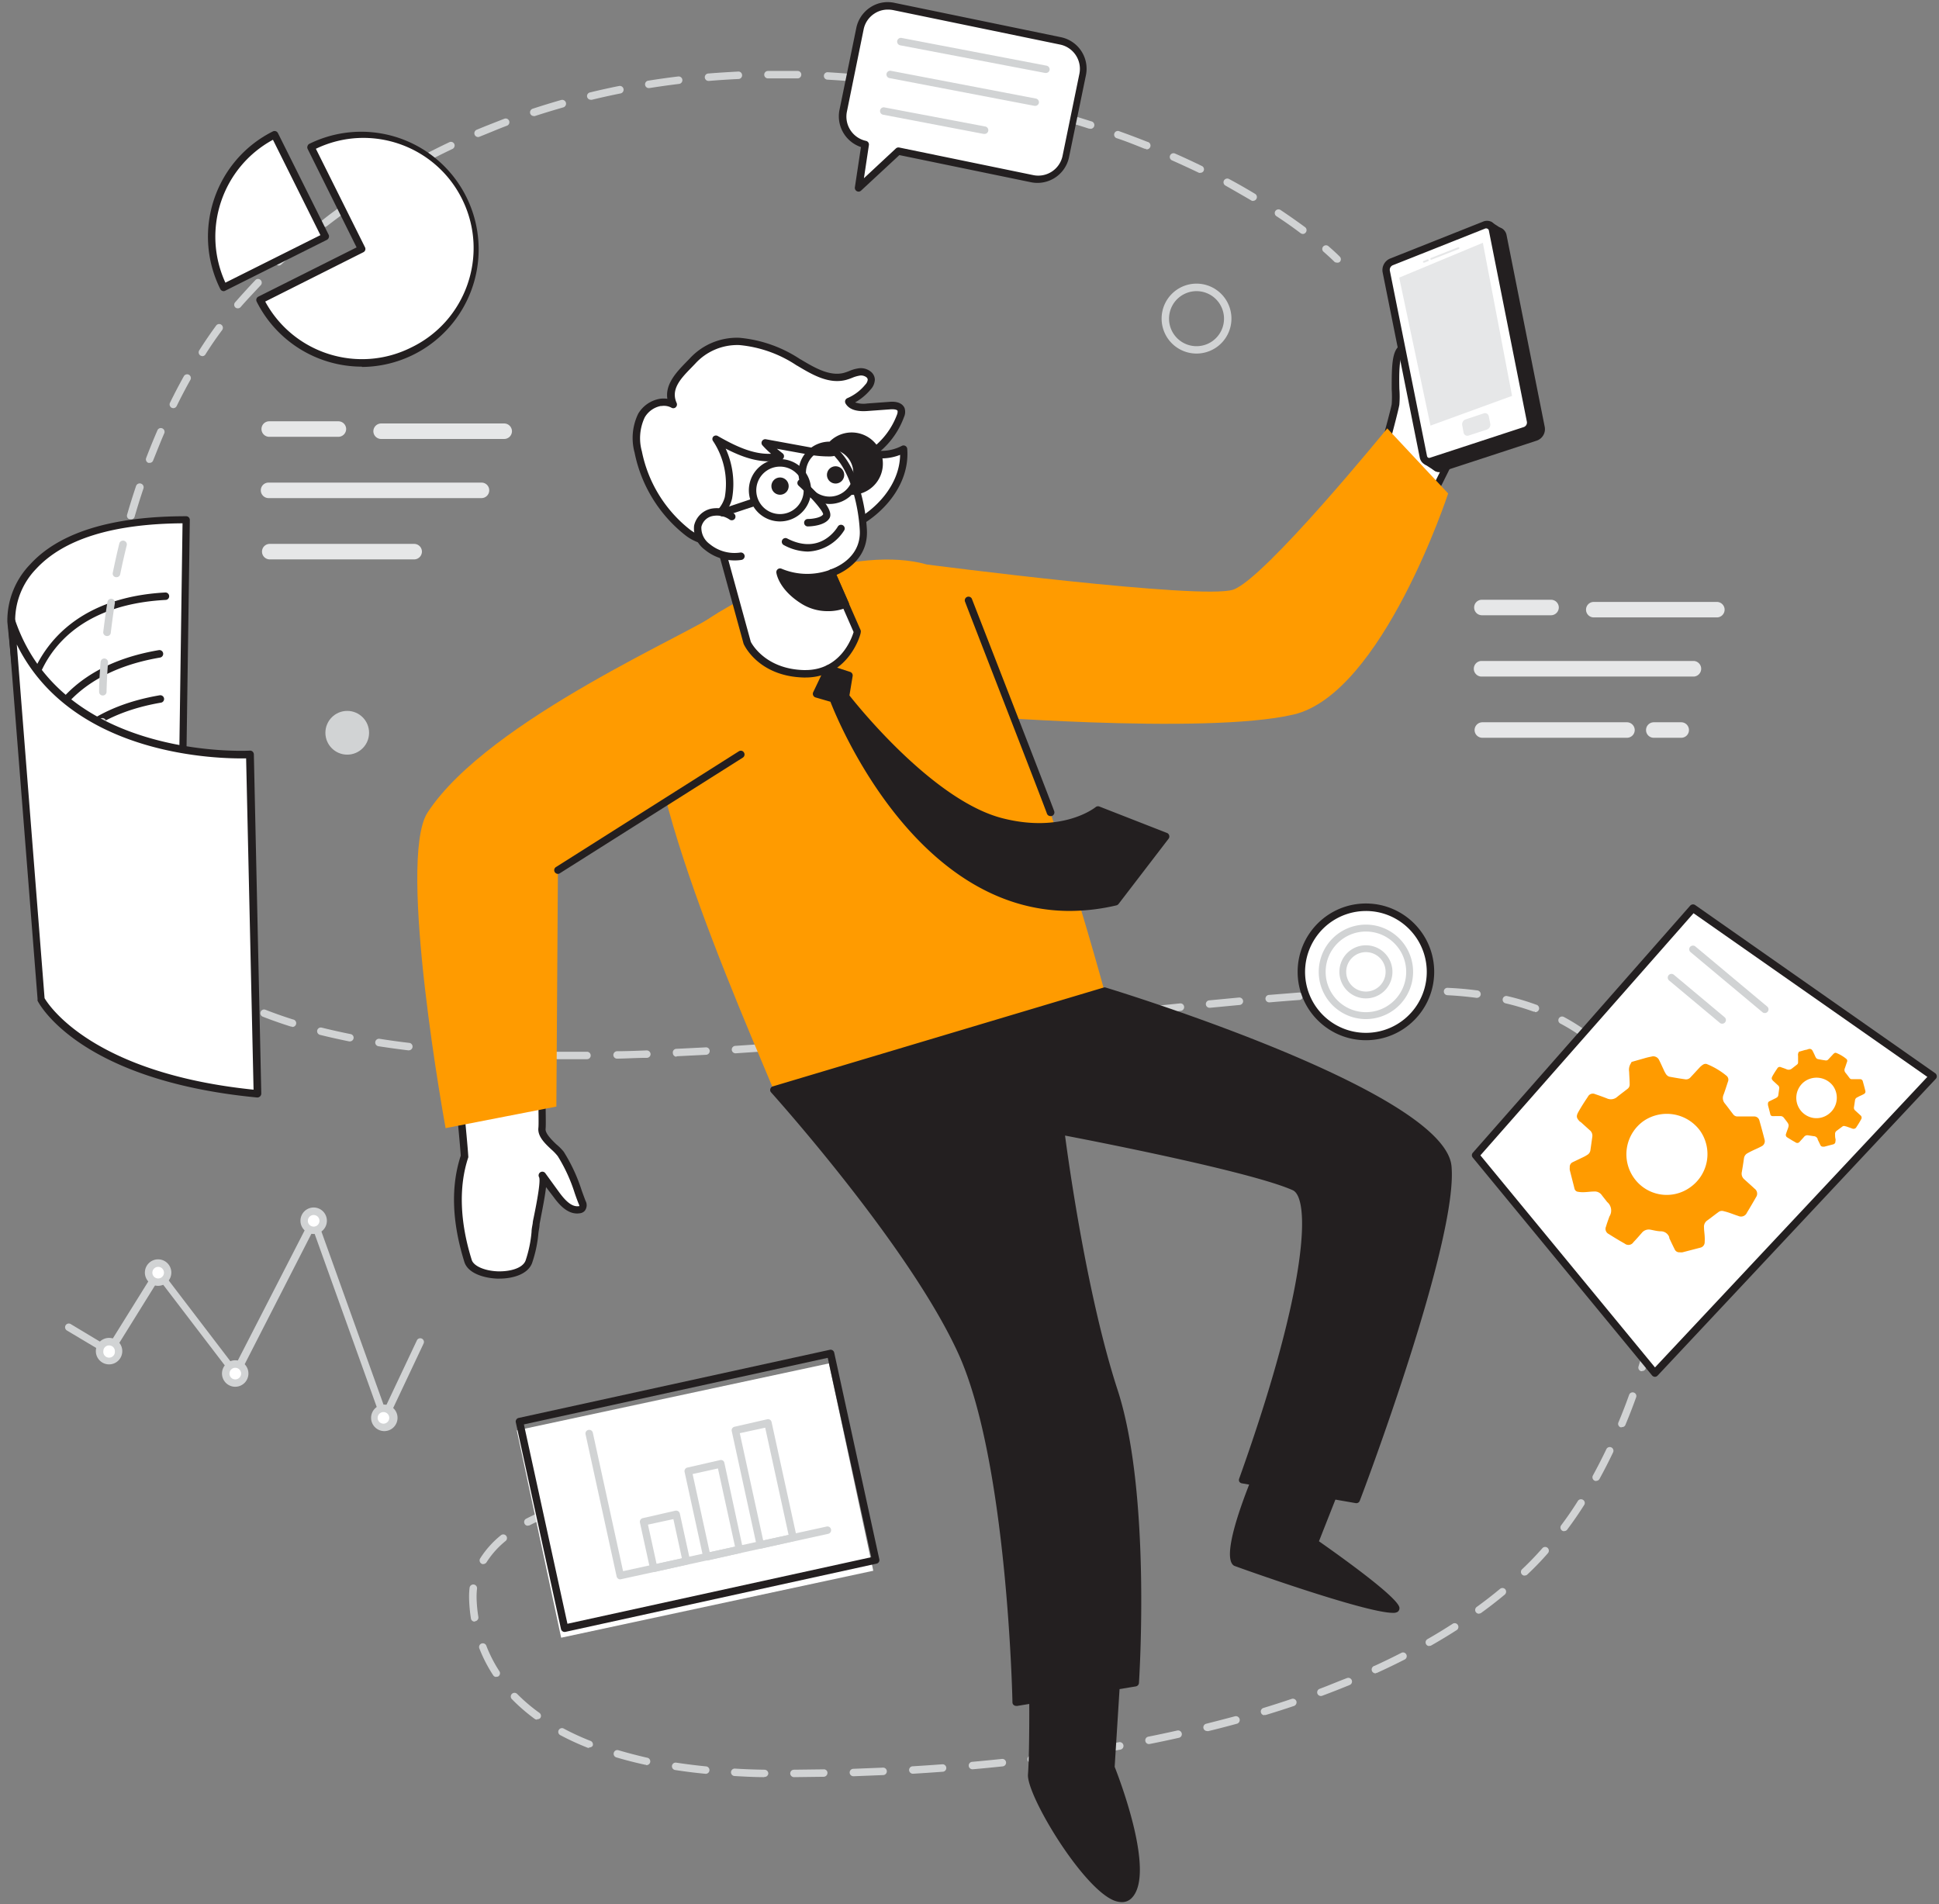 <svg height="220" width="224" xmlns="http://www.w3.org/2000/svg"><rect width="100%" height="100%" fill="#808080" stroke="none"/><g fill="none" fill-rule="evenodd"><path d="M47.847 64.127H31.163a.395.395 0 0 1-.395-.396.387.387 0 0 1 .395-.395h16.684c.218 0 .395.177.395.395a.404.404 0 0 1-.395.396zm7.775-7.082H31.025a.395.395 0 0 1-.395-.395.387.387 0 0 1 .395-.395h24.597a.386.386 0 0 1 .395.395.395.395 0 0 1-.395.395zm-16.53-7.08h-7.99a.395.395 0 0 1-.394-.396.387.387 0 0 1 .395-.396h7.99c.218 0 .395.177.395.396a.404.404 0 0 1-.395.395zm19.157.248H44.028a.395.395 0 0 1-.395-.395.404.404 0 0 1 .395-.395h14.22c.217.004.39.179.395.395a.396.396 0 0 1-.394.395z" fill="#d1d3d4" fill-rule="nonzero"/><path d="M47.847 64.127H31.163a.395.395 0 0 1-.395-.396.387.387 0 0 1 .395-.395h16.684c.218 0 .395.177.395.395a.404.404 0 0 1-.395.396zm7.775-7.082H31.025a.395.395 0 0 1-.395-.395.387.387 0 0 1 .395-.395h24.597a.386.386 0 0 1 .395.395.395.395 0 0 1-.395.395zm-16.53-7.08h-7.99a.395.395 0 0 1-.394-.396.387.387 0 0 1 .395-.396h7.99c.218 0 .395.177.395.396a.404.404 0 0 1-.395.395zm19.157.248H44.028a.395.395 0 0 1-.395-.395.404.404 0 0 1 .395-.395h14.22c.217.004.39.179.395.395a.396.396 0 0 1-.394.395z" stroke="#e6e7e8" stroke-linecap="round" stroke-linejoin="round"/><path d="M187.954 84.734h-16.71a.395.395 0 0 1-.395-.395.404.404 0 0 1 .395-.395h16.71c.216.004.39.179.395.395a.395.395 0 0 1-.395.395zm6.265 0h-3.167a.386.386 0 0 1-.395-.395c0-.218.177-.395.395-.395h3.167c.218 0 .395.177.395.395a.387.387 0 0 1-.395.395zm1.46-7.072h-24.572a.404.404 0 0 1 0-.8h24.571a.404.404 0 0 1 0 .8zm-16.496-7.082h-7.99a.395.395 0 0 1-.395-.395.387.387 0 0 1 .395-.395h7.99c.218 0 .395.177.395.395a.404.404 0 0 1-.395.395zm19.156.25h-14.221a.395.395 0 0 1 0-.79h14.22a.395.395 0 0 1 0 .79z" fill="#d1d3d4" fill-rule="nonzero"/><path d="M187.954 84.734h-16.71a.395.395 0 0 1-.395-.395.404.404 0 0 1 .395-.395h16.71c.216.004.39.179.395.395a.395.395 0 0 1-.395.395zm6.265 0h-3.167a.386.386 0 0 1-.395-.395c0-.218.177-.395.395-.395h3.167c.218 0 .395.177.395.395a.387.387 0 0 1-.395.395zm1.46-7.072h-24.572a.404.404 0 0 1 0-.8h24.571a.404.404 0 0 1 0 .8zm-16.496-7.082h-7.99a.395.395 0 0 1-.395-.395.387.387 0 0 1 .395-.395h7.99c.218 0 .395.177.395.395a.404.404 0 0 1-.395.395zm19.156.25h-14.221a.395.395 0 0 1 0-.79h14.22a.395.395 0 0 1 0 .79z" stroke="#e6e7e8" stroke-linecap="round" stroke-linejoin="round"/><g fill-rule="nonzero"><path d="M44.405 164.244a.412.412 0 0 1-.377-.284l-7.836-21.845-8.582 16.775a.446.446 0 0 1-.344.232.429.429 0 0 1-.377-.172l-8.531-11.172-5.339 8.594a.42.42 0 0 1-.583.146l-4.712-2.81a.439.439 0 0 1-.146-.593.43.43 0 0 1 .592-.146l4.292 2.578 5.44-8.74a.438.438 0 0 1 .344-.198.386.386 0 0 1 .36.164l8.497 11.129 8.754-17.05a.412.412 0 0 1 .412-.232c.17.009.316.121.37.283l7.818 21.794 3.716-7.872a.429.429 0 0 1 .772.37l-4.154 8.808a.42.42 0 0 1-.386.24z" fill="#d1d3d4"/><ellipse cx="12.599" cy="156.097" fill="#fff" rx="1.099" ry="1.1"/><path d="M12.608 157.627a1.531 1.531 0 0 1-1.092-2.608 1.526 1.526 0 0 1 2.61 1.078c0 .841-.678 1.525-1.518 1.53zm0-2.192a.66.66 0 0 0-.67.662.67.67 0 1 0 1.33 0 .661.661 0 0 0-.66-.662z" fill="#d1d3d4"/><ellipse cx="18.272" cy="147.03" fill="#fff" rx="1.099" ry="1.1"/><path d="M18.272 148.552a1.531 1.531 0 0 1-1.089-2.611 1.526 1.526 0 0 1 2.608 1.09 1.529 1.529 0 0 1-1.52 1.52zm0-2.192a.67.67 0 1 0 0 1.34.67.67 0 0 0 0-1.34z" fill="#d1d3d4"/><ellipse cx="36.235" cy="141.041" fill="#fff" rx="1.099" ry="1.1"/><path d="M36.235 142.562a1.531 1.531 0 0 1-1.077-2.614 1.526 1.526 0 0 1 2.604 1.093 1.522 1.522 0 0 1-1.527 1.52zm0-2.192a.67.67 0 1 0 0 1.34.67.67 0 0 0 0-1.34z" fill="#d1d3d4"/><ellipse cx="44.405" cy="163.814" fill="#fff" rx="1.099" ry="1.1"/><path d="M44.405 165.335a1.531 1.531 0 0 1-1.089-2.611 1.526 1.526 0 0 1 2.608 1.09 1.529 1.529 0 0 1-1.519 1.521zm0-2.191a.67.67 0 1 0-.151 1.33.67.67 0 0 0 .151-1.33z" fill="#d1d3d4"/><ellipse cx="27.18" cy="158.692" fill="#fff" rx="1.099" ry="1.1"/><path d="M27.18 160.213a1.531 1.531 0 0 1-1.089-2.611 1.526 1.526 0 0 1 2.608 1.09 1.529 1.529 0 0 1-1.519 1.521zm0-2.191a.67.67 0 1 0 .001 1.34.67.67 0 0 0 0-1.34z" fill="#d1d3d4"/><path d="M1.287 71.784S.215 60.027 21.456 60.027l-.635 44.894-17.002-7.537z" fill="#fff"/><path d="M20.855 105.35a.446.446 0 0 1-.18 0L3.682 97.815a.438.438 0 0 1-.258-.352L.85 71.86a9.348 9.348 0 0 1 2.626-6.652c3.364-3.695 9.44-5.568 18.023-5.568a.42.42 0 0 1 .309.129.43.43 0 0 1 .12.3l-.644 44.86a.438.438 0 0 1-.197.352.403.403 0 0 1-.232.069zM4.291 97.11l16.178 7.175.618-43.828c-8.085.06-13.732 1.83-16.916 5.268a8.6 8.6 0 0 0-2.42 6.016z" fill="#231f20"/><path d="M3.433 80.781a.438.438 0 0 1-.37-.481c0-.112 1.503-11.052 16.024-11.85a.429.429 0 0 1 .455.403.421.421 0 0 1-.403.456c-13.81.73-15.191 10.613-15.243 11.068a.438.438 0 0 1-.463.404zm.747 8.37a.429.429 0 0 1-.421-.438c0-.103.223-11.172 14.59-13.604a.435.435 0 0 1 .137.86C4.875 78.298 4.634 88.309 4.634 88.73a.439.439 0 0 1-.454.422z" fill="#231f20"/><path d="M4.291 94.368a.438.438 0 0 1-.429-.43c0-.111.232-11.172 14.59-13.612a.438.438 0 0 1 .498.352.43.43 0 0 1-.352.499C4.961 83.514 4.738 93.835 4.738 93.938a.43.43 0 0 1-.447.43z" fill="#231f20"/><path d="M154.423 30.336a.386.386 0 0 1-.31-.138s-.42-.42-1.235-1.134a.421.421 0 0 1 0-.601.437.437 0 0 1 .61 0c.857.739 1.27 1.168 1.287 1.185a.43.43 0 0 1 0 .61.42.42 0 0 1-.352.078zM91.72 205.313a.438.438 0 0 1-.43-.43.43.43 0 0 1 .43-.43l3.433-.042a.403.403 0 0 1 .437.421.447.447 0 0 1-.42.438l-3.433.043zm-3.433 0c-1.176 0-2.335-.068-3.433-.129a.43.43 0 0 1 .051-.859c1.108.069 2.258.112 3.433.129a.447.447 0 0 1 .42.438.43.43 0 0 1-.471.395zm10.299-.103a.438.438 0 0 1-.43-.42.43.43 0 0 1 .413-.44l3.433-.137a.429.429 0 0 1 .332.722.429.429 0 0 1-.298.138l-3.433.137zm-17.165-.292a57.589 57.589 0 0 1-3.433-.43.438.438 0 0 1-.36-.49.43.43 0 0 1 .489-.36 70.48 70.48 0 0 0 3.433.43.43.43 0 0 1-.043.859zm24.03 0a.438.438 0 0 1-.428-.404.43.43 0 0 1 .403-.455c1.144-.07 2.289-.147 3.433-.232a.43.43 0 1 1 .06.86c-1.142.085-2.283.162-3.433.231zm6.867-.516a.43.43 0 0 1 0-.859c1.132-.103 2.274-.215 3.432-.335a.431.431 0 0 1 .086.86c-1.133.12-2.274.231-3.433.334zm-37.677-.515h-.086a45.754 45.754 0 0 1-3.364-.86.43.43 0 0 1-.283-.532.421.421 0 0 1 .532-.293 59.15 59.15 0 0 0 3.295.86.432.432 0 0 1-.094.86zm44.508-.215a.43.43 0 0 1-.051-.86c1.141-.146 2.274-.292 3.433-.455a.438.438 0 0 1 .48.37.422.422 0 0 1-.36.48c-1.133.164-2.275.31-3.433.456zm6.815-.963a.43.43 0 0 1-.07-.859c1.134-.18 2.267-.37 3.382-.576a.436.436 0 0 1 .155.86c-1.124.197-2.257.395-3.433.575zm-57.897-.782a.334.334 0 0 1-.155 0 31.417 31.417 0 0 1-3.158-1.452.43.43 0 1 1 .403-.756c.996.53 2.022 1 3.073 1.41a.438.438 0 0 1 .24.558.437.437 0 0 1-.403.189zm64.668-.438a.42.42 0 0 1-.42-.344.43.43 0 0 1 .334-.507c1.124-.223 2.249-.464 3.356-.713a.438.438 0 0 1 .515.327.43.43 0 0 1-.326.515c-1.116.25-2.24.49-3.373.713zm6.711-1.504a.43.43 0 0 1-.42-.326.43.43 0 0 1 .317-.516 264.11 264.11 0 0 0 3.313-.86.444.444 0 1 1 .232.86c-1.099.3-2.214.593-3.339.86zm-77.404-1.315a.472.472 0 0 1-.257-.077 20.957 20.957 0 0 1-2.652-2.295.421.421 0 0 1 0-.601.429.429 0 0 1 .609 0 20.45 20.45 0 0 0 2.575 2.191.43.43 0 0 1 .094.602.437.437 0 0 1-.369.129zm84.039-.515a.412.412 0 0 1-.412-.301.43.43 0 0 1 .283-.533 120.65 120.65 0 0 0 3.261-1.048.438.438 0 0 1 .55.266.447.447 0 0 1-.275.55c-1.082.361-2.172.713-3.287 1.048a.309.309 0 0 1-.12-.034zm6.514-2.217a.438.438 0 0 1-.404-.275.43.43 0 0 1 .25-.55c1.072-.404 2.145-.86 3.192-1.255a.429.429 0 0 1 .326.79c-1.056.439-2.137.86-3.218 1.264a.403.403 0 0 1-.146.026zm-95.265-2.2a.42.42 0 0 1-.352-.19 16.68 16.68 0 0 1-1.613-3.136.433.433 0 0 1 .807-.31c.4 1.042.91 2.039 1.519 2.974a.43.43 0 0 1-.12.593.411.411 0 0 1-.284.034zm101.659-.43a.438.438 0 1 1-.18-.86 78.733 78.733 0 0 0 3.08-1.495.42.42 0 0 1 .575.19.43.43 0 0 1-.18.575 80.414 80.414 0 0 1-3.115 1.504.352.352 0 0 1-.223.051zm6.119-3.137a.43.43 0 0 1-.206-.8 64.226 64.226 0 0 0 2.918-1.778.42.42 0 0 1 .592.137.43.43 0 0 1-.129.593 65.94 65.94 0 0 1-2.96 1.788.386.386 0 0 1-.258.026zm-110.284-2.827a.42.42 0 0 1-.42-.361 17.786 17.786 0 0 1-.215-2.346v-.198a7.813 7.813 0 0 1 .06-1.005.432.432 0 1 1 .858.103c-.032.285-.05.572-.051.86v.171c.016.749.085 1.495.206 2.234a.438.438 0 0 1-.36.499zm116.025-.911a.446.446 0 0 1-.352-.18.439.439 0 0 1 .095-.602 50.977 50.977 0 0 0 2.695-2.088.437.437 0 0 1 .61.051.447.447 0 0 1-.061.61 50.17 50.17 0 0 1-2.738 2.123.454.454 0 0 1-.249.069zm5.279-4.4a.43.43 0 0 1-.292-.74 34.836 34.836 0 0 0 2.36-2.448.429.429 0 0 1 .61 0 .44.44 0 0 1 0 .61 33.188 33.188 0 0 1-2.412 2.492.446.446 0 0 1-.266.069zm-120.3-1.324a.438.438 0 0 1-.36-.661 10.97 10.97 0 0 1 2.369-2.656.429.429 0 1 1 .54.662 10.308 10.308 0 0 0-2.18 2.45.446.446 0 0 1-.369.188zm124.865-3.807a.42.42 0 0 1-.257-.086.439.439 0 0 1-.086-.601 39.108 39.108 0 0 0 1.931-2.81.429.429 0 0 1 .592-.13.421.421 0 0 1 .138.594 42.683 42.683 0 0 1-1.974 2.861.412.412 0 0 1-.344.155zm-119.715-.636a.403.403 0 0 1-.378-.232.422.422 0 0 1 .18-.575 23.885 23.885 0 0 1 3.21-1.375.429.429 0 1 1 .283.807c-1.064.366-2.1.81-3.098 1.332a.506.506 0 0 1-.197.026zm30.321-1.615h-.103a62.2 62.2 0 0 0-3.338-.705.437.437 0 0 1 .154-.86 67.15 67.15 0 0 1 3.39.714.43.43 0 0 1 .318.516.438.438 0 0 1-.42.318zm-23.859-.68a.432.432 0 0 1-.094-.859 40.652 40.652 0 0 1 3.433-.618.433.433 0 0 1 .111.86c-1.15.154-2.274.351-3.347.6zm17.105-.566h-.06a55.927 55.927 0 0 0-3.433-.335.43.43 0 0 1-.395-.456.446.446 0 0 1 .455-.404 57.3 57.3 0 0 1 3.433.344.43.43 0 0 1-.052.86zm-10.299-.378a.43.43 0 0 1-.429-.404.447.447 0 0 1 .403-.456 51.556 51.556 0 0 1 3.073-.086h.395a.43.43 0 0 1 0 .86h-.395c-1.021 0-2.034 0-3.021.086zm110.146-1.925a.454.454 0 0 1-.206-.052.439.439 0 0 1-.171-.584 67.32 67.32 0 0 0 1.562-3.051.429.429 0 0 1 .79.047.43.43 0 0 1-.018.331 64.707 64.707 0 0 1-1.579 3.085.438.438 0 0 1-.378.206zm2.97-6.214a.369.369 0 0 1-.163 0 .42.42 0 0 1-.232-.558 62.645 62.645 0 0 0 1.236-3.189.429.429 0 0 1 .55-.257.42.42 0 0 1 .257.55 64.06 64.06 0 0 1-1.253 3.222.412.412 0 0 1-.395.215zm2.334-6.48a.334.334 0 0 1-.128 0 .43.43 0 0 1-.284-.532c.335-1.1.644-2.209.919-3.3a.43.43 0 0 1 .523-.31.42.42 0 0 1 .31.516 69.302 69.302 0 0 1-.928 3.343.42.42 0 0 1-.438.266zm1.717-6.677h-.086a.43.43 0 0 1-.343-.498c.223-1.135.412-2.269.566-3.378a.43.43 0 0 1 .48-.37.44.44 0 0 1 .37.49 68.153 68.153 0 0 1-.567 3.438.43.43 0 0 1-.446.301zm.918-6.815a.429.429 0 0 1-.395-.464c.077-1.117.12-2.225.12-3.3v-.111a.438.438 0 0 1 .43-.43.43.43 0 0 1 .429.43v.103c0 1.1-.043 2.234-.13 3.368a.421.421 0 0 1-.488.387zm0-6.875a.42.42 0 0 1-.43-.386 31.57 31.57 0 0 0-.454-3.37.438.438 0 0 1 .343-.506.43.43 0 0 1 .498.344c.217 1.137.374 2.284.472 3.437a.43.43 0 0 1-.395.464zm-1.287-6.746a.438.438 0 0 1-.412-.31 25.536 25.536 0 0 0-1.21-3.153.43.43 0 1 1 .772-.36 25.46 25.46 0 0 1 1.262 3.265.43.43 0 0 1-.284.533.343.343 0 0 1-.197 0zm-2.918-6.204a.446.446 0 0 1-.36-.19 20.105 20.105 0 0 0-2.095-2.63.43.43 0 0 1 .3-.736.42.42 0 0 1 .3.127c.807.85 1.54 1.767 2.19 2.741a.422.422 0 0 1-.112.593.437.437 0 0 1-.292.069zm-122.102-2.725h-1.656a.429.429 0 0 1-.42-.438.421.421 0 0 1 .428-.421h3.433a.43.43 0 0 1 .43.43.421.421 0 0 1-.421.43zm5.261-.06a.43.43 0 0 1-.429-.42.447.447 0 0 1 .42-.44c1.142 0 2.284-.05 3.434-.094.236 0 .432.185.446.421a.43.43 0 0 1-.412.439c-1.159 0-2.309.077-3.433.094zm-10.299 0c-1.167 0-2.308-.069-3.433-.111a.429.429 0 0 1-.403-.456.421.421 0 0 1 .446-.404c1.125.043 2.275.086 3.433.112a.429.429 0 0 1 .42.447.43.43 0 0 1-.514.386zm17.165-.223a.43.43 0 0 1-.42-.413.422.422 0 0 1 .369-.498l3.433-.172a.42.42 0 0 1 .454.404.438.438 0 0 1-.403.455l-3.433.172zm-24.03-.078a136.16 136.16 0 0 1-3.433-.266.429.429 0 0 1-.387-.473.446.446 0 0 1 .464-.386c1.124.103 2.265.197 3.433.275a.42.42 0 0 1 .394.455.438.438 0 0 1-.523.37zm30.845-.318a.438.438 0 0 1-.43-.403.43.43 0 0 1 .404-.456l3.433-.232a.42.42 0 0 1 .455.404.43.43 0 0 1-.395.455l-3.433.232zm-37.763-.343h-.051a103.34 103.34 0 0 1-3.433-.473.434.434 0 0 1 .128-.86c1.107.173 2.24.336 3.433.473a.429.429 0 0 1 .378.482.438.438 0 0 1-.455.378zm44.628-.138a.43.43 0 0 1 0-.86l3.433-.274a.43.43 0 0 1 .369.7.42.42 0 0 1-.291.15l-3.433.276zm6.866-.576a.43.43 0 0 1-.429-.395.438.438 0 0 1 .386-.464l3.433-.31a.42.42 0 0 1 .464.387.421.421 0 0 1-.386.464l-3.433.318zm-58.308-.318h-.052a85.307 85.307 0 0 1-3.373-.756.438.438 0 0 1-.317-.524.43.43 0 0 1 .523-.31 80.36 80.36 0 0 0 3.339.748.42.42 0 0 1 .335.499.438.438 0 0 1-.455.343zm142.965-.171a.412.412 0 0 1-.258-.095 21.95 21.95 0 0 0-2.84-1.796.43.43 0 0 1-.18-.584.437.437 0 0 1 .583-.18 22.67 22.67 0 0 1 2.952 1.881.43.43 0 0 1-.257.774zm-77.79-.155a.43.43 0 0 1-.43-.387.447.447 0 0 1 .386-.472c1.15-.104 2.292-.224 3.433-.336a.431.431 0 0 1 .086.86l-3.433.344zm6.865-.688a.42.42 0 0 1-.42-.386.43.43 0 0 1 .377-.473l3.433-.352a.412.412 0 0 1 .472.378.43.43 0 0 1-.386.472l-3.433.361zm-78.709-.704a.334.334 0 0 1-.129 0 49.794 49.794 0 0 1-3.27-1.152.43.43 0 0 1 .31-.799c1.012.395 2.094.782 3.218 1.134a.434.434 0 0 1-.129.86zm85.506 0a.43.43 0 0 1 0-.86l3.433-.37a.432.432 0 0 1 .095.86l-3.433.37zm6.918-.74-.077-.429v-.43l3.381-.36a.432.432 0 0 1 .094.859zm6.788-.721a.42.42 0 0 1-.42-.387.43.43 0 0 1 .378-.473l3.432-.352a.431.431 0 1 1 .086.86l-3.433.352zm44.38-.258h-.146a28.516 28.516 0 0 0-3.244-.963.43.43 0 0 1-.128-.784.42.42 0 0 1 .325-.05c1.132.26 2.247.59 3.339.99a.436.436 0 0 1-.146.859zm-37.557-.447a.43.43 0 0 1-.043-.86l3.433-.326a.446.446 0 0 1 .464.395.438.438 0 0 1-.386.465l-3.433.326zm-112.429-.37a.377.377 0 0 1-.189 0 31.744 31.744 0 0 1-3.03-1.718.439.439 0 0 1-.128-.602.42.42 0 0 1 .592-.12 32.06 32.06 0 0 0 2.944 1.667.43.43 0 0 1-.189.817zm119.295-.257a.43.43 0 0 1 0-.86l3.433-.275a.43.43 0 1 1 .069.86c-1.124.086-2.266.172-3.433.275zm24.031-.516h-.06a41.505 41.505 0 0 0-3.382-.31.429.429 0 0 1-.412-.446.413.413 0 0 1 .455-.404 38.66 38.66 0 0 1 3.433.3.44.44 0 0 1 .37.49.438.438 0 0 1-.413.362zm-17.165 0a.43.43 0 0 1 0-.86c1.176-.077 2.326-.137 3.433-.188a.412.412 0 0 1 .446.404.421.421 0 0 1-.403.446c-1.116.06-2.257.12-3.433.198zm6.866-.326a.43.43 0 0 1-.008-.86h3.432a.43.43 0 0 1 .43.43.438.438 0 0 1-.43.43h-3.432zm-138.76-2.656a.446.446 0 0 1-.283-.103 21.677 21.677 0 0 1-2.429-2.484.422.422 0 0 1 0-.575.437.437 0 0 1 .61.051c.726.855 1.518 1.65 2.368 2.38.18.156.203.427.052.61a.446.446 0 0 1-.318.121zm-4.428-5.242a.429.429 0 0 1-.37-.215c-.317-.55-.609-1.126-.858-1.719s-.42-.962-.617-1.452a.438.438 0 0 1 .231-.559.446.446 0 0 1 .567.232c.189.482.394.954.6 1.427s.533 1.109.859 1.633a.422.422 0 0 1-.155.584.403.403 0 0 1-.257.069zm-2.575-6.342a.42.42 0 0 1-.403-.292 57.692 57.692 0 0 1-.97-3.335.443.443 0 0 1 .858-.215c.283 1.118.6 2.218.953 3.283a.438.438 0 0 1-.275.542zm-1.716-6.669a.42.42 0 0 1-.421-.344 59.886 59.886 0 0 1-.55-3.437.434.434 0 0 1 .859-.112 59.02 59.02 0 0 0 .532 3.377.438.438 0 0 1-.343.507zm-.859-6.823a.43.43 0 0 1-.429-.396 65.796 65.796 0 0 1-.163-3.437.43.43 0 0 1 .42-.439.472.472 0 0 1 .438.422c0 1.143.078 2.294.163 3.437a.43.43 0 0 1-.403.464zm-.154-6.875a.42.42 0 0 1-.412-.439c0-1.143.086-2.303.172-3.437a.43.43 0 1 1 .858.06 65.82 65.82 0 0 0-.172 3.437.43.43 0 0 1-.498.37zm.498-6.875h-.052a.429.429 0 0 1-.377-.482 86.04 86.04 0 0 1 .48-3.437.434.434 0 1 1 .858.129 87.21 87.21 0 0 0-.472 3.437.421.421 0 0 1-.489.353zm1.09-6.798h-.086a.42.42 0 0 1-.335-.507c.232-1.126.48-2.26.755-3.377a.441.441 0 1 1 .859.206 77.959 77.959 0 0 0-.756 3.343.43.43 0 0 1-.489.335zm1.647-6.686a.291.291 0 0 1-.12 0 .42.42 0 0 1-.292-.533c.318-1.108.67-2.226 1.03-3.3a.45.45 0 1 1 .859.275 76.204 76.204 0 0 0-1.022 3.266.42.42 0 0 1-.506.292zm2.189-6.523a.334.334 0 0 1-.155 0 .43.43 0 0 1-.248-.55 77.928 77.928 0 0 1 1.304-3.205.42.42 0 0 1 .566-.224.43.43 0 0 1 .224.568c-.447 1.022-.859 2.096-1.296 3.162a.42.42 0 0 1-.447.25zm2.738-6.316a.506.506 0 0 1-.19-.043.439.439 0 0 1-.197-.576 64.498 64.498 0 0 1 1.605-3.076.437.437 0 0 1 .584-.164.43.43 0 0 1 .172.585 62.736 62.736 0 0 0-1.588 3.033.438.438 0 0 1-.438.24zm3.355-6.016a.43.43 0 0 1-.36-.662 50.689 50.689 0 0 1 1.957-2.87.429.429 0 0 1 .6-.086.44.44 0 0 1 .095.602 43.37 43.37 0 0 0-1.931 2.81.429.429 0 0 1-.412.215zm4.086-5.517a.395.395 0 0 1-.284-.112.421.421 0 0 1 0-.601 80.016 80.016 0 0 1 2.352-2.578.429.429 0 0 1 .6.61c-.797.86-1.578 1.667-2.317 2.518a.429.429 0 0 1-.351.163zm4.789-4.941a.42.42 0 0 1-.318-.138.43.43 0 0 1 0-.61c.858-.773 1.716-1.547 2.575-2.295a.42.42 0 0 1 .6.043.439.439 0 0 1-.051.61 163.8 163.8 0 0 0-2.575 2.278.429.429 0 0 1-.266.112zm118.256-3.653a.489.489 0 0 1-.257-.086 46.885 46.885 0 0 0-2.798-1.968.43.43 0 0 1-.12-.593.437.437 0 0 1 .6-.12 77.615 77.615 0 0 1 2.833 1.985.43.43 0 0 1 .085.602.412.412 0 0 1-.377.18zM37.488 26.22a.43.43 0 0 1-.258-.765c.859-.705 1.837-1.393 2.781-2.063a.437.437 0 0 1 .6.103c.13.197.085.46-.102.602a73.622 73.622 0 0 0-2.755 2.037.429.429 0 0 1-.3.086zm107.28-3a.403.403 0 0 1-.215-.06c-.961-.567-1.965-1.134-2.978-1.719a.43.43 0 0 1-.18-.584.437.437 0 0 1 .583-.18 67.25 67.25 0 0 1 3.013 1.718.43.43 0 0 1 .146.593.438.438 0 0 1-.395.215zm-101.693-.97a.43.43 0 0 1-.232-.79 87.504 87.504 0 0 1 2.953-1.806.429.429 0 0 1 .429.739c-.979.576-1.957 1.177-2.918 1.787a.386.386 0 0 1-.232.07zm95.608-2.287a.351.351 0 0 1-.18 0 114.15 114.15 0 0 0-3.107-1.435.43.43 0 0 1-.224-.567.43.43 0 0 1 .567-.224 87.11 87.11 0 0 1 3.132 1.453.421.421 0 0 1 .163.576.412.412 0 0 1-.351.197zm-89.67-1.177a.43.43 0 0 1-.377-.232.422.422 0 0 1 .18-.576 79.683 79.683 0 0 1 3.09-1.547.429.429 0 0 1 .575.198.439.439 0 0 1-.206.576 92.52 92.52 0 0 0-3.064 1.53.394.394 0 0 1-.197.05zm83.379-1.599a.497.497 0 0 1-.155 0c-1.055-.42-2.128-.859-3.201-1.211a.43.43 0 1 1 .283-.808c1.082.387 2.172.8 3.236 1.22a.437.437 0 0 1-.163.86zM55.228 15.83a.43.43 0 0 1-.395-.267.439.439 0 0 1 .223-.567c1.064-.447 2.146-.86 3.21-1.28a.43.43 0 1 1 .3.807c-1.056.396-2.12.86-3.175 1.272a.557.557 0 0 1-.163.043zm70.693-.971h-.13a92.87 92.87 0 0 0-3.278-.997.446.446 0 0 1 .24-.86c1.134.335 2.232.67 3.305 1.014a.435.435 0 0 1-.137.86zm-64.257-1.453a.43.43 0 0 1-.412-.292.447.447 0 0 1 .275-.55 96.946 96.946 0 0 1 3.304-1.014.444.444 0 1 1 .232.86c-1.081.309-2.18.644-3.27.996a.343.343 0 0 1-.129.009zm57.631-.455a.257.257 0 0 1-.112 0 127.181 127.181 0 0 0-3.33-.8.44.44 0 0 1 .19-.859 48.93 48.93 0 0 1 3.355.86.42.42 0 0 1 .309.515.43.43 0 0 1-.412.284zm-51.048-1.427a.43.43 0 0 1-.42-.326.43.43 0 0 1 .317-.516 79.04 79.04 0 0 1 3.373-.748.438.438 0 1 1 .172.86c-1.116.223-2.24.472-3.339.739zm44.337-.094h-.078c-1.107-.224-2.222-.43-3.373-.628a.43.43 0 0 1-.175-.776.42.42 0 0 1 .321-.066c1.15.198 2.283.404 3.39.627a.412.412 0 0 1 .335.499.42.42 0 0 1-.395.344zm-6.772-1.17h-.06a167.902 167.902 0 0 0-3.433-.455.433.433 0 0 1 .103-.859c1.159.138 2.3.292 3.433.456a.43.43 0 0 1-.06.859zm-30.828-.085a.43.43 0 1 1-.068-.86 84.657 84.657 0 0 1 3.433-.48.432.432 0 1 1 .102.859 96.85 96.85 0 0 0-3.432.481zm24.03-.722c-1.15-.103-2.3-.189-3.432-.25a.429.429 0 0 1-.403-.455.421.421 0 0 1 .446-.403c1.133.068 2.291.154 3.433.257a.43.43 0 0 1 0 .86zM81.85 9.35a.43.43 0 0 1 0-.86c1.159-.094 2.317-.163 3.433-.223a.42.42 0 0 1 .446.413.421.421 0 0 1-.403.447 95.744 95.744 0 0 0-3.433.223zm10.299-.292h-3.433a.43.43 0 0 1 0-.86h3.433a.42.42 0 0 1 .42.439.43.43 0 0 1-.429.42zm4.274 167.028h-.129l-1.63-.507a.446.446 0 0 1 .24-.86l1.656.516a.435.435 0 0 1-.137.86z" fill="#d1d3d4"/><path d="M47.658 40.537c6.489-3.247 9.121-11.146 5.879-17.643-3.242-6.498-11.13-9.133-17.62-5.887l5.87 11.765-11.749 5.878a13.136 13.136 0 0 0 7.592 6.599 13.115 13.115 0 0 0 10.028-.712z" fill="#fff"/><path d="M41.796 42.359a13.61 13.61 0 0 1-12.144-7.511.43.43 0 0 1 .189-.576l11.354-5.69-5.664-11.394a.43.43 0 0 1 0-.327c.034-.11.112-.2.215-.25a13.555 13.555 0 0 1 15.136 2.167 13.6 13.6 0 0 1 3.512 14.901 13.57 13.57 0 0 1-12.572 8.714zm-11.157-7.52c3.273 6.027 10.726 8.376 16.856 5.311 6.332-3.042 9.003-10.649 5.965-16.99-3.039-6.34-10.635-9.015-16.968-5.972l5.673 11.378a.422.422 0 0 1-.189.575z" fill="#231f20"/><path d="m25.842 33.206 11.749-5.878-5.836-11.765c-3.123 1.553-5.501 4.284-6.61 7.594s-.859 6.925.697 10.05z" fill="#fff"/><path d="M25.842 33.636a.438.438 0 0 1-.387-.232c-3.344-6.714-.625-14.871 6.077-18.227a.437.437 0 0 1 .575.197l5.87 11.765a.43.43 0 0 1 0 .327.455.455 0 0 1-.223.249l-11.75 5.878a.36.36 0 0 1-.162.043zm5.69-17.488c-5.885 3.197-8.287 10.416-5.493 16.508l10.977-5.491z" fill="#231f20"/><path d="M158.774 56.152s2.291-8.225 2.497-9.385-.42-5.792.859-6.497 2.077 3.49 2.077 6.497c0 0 5.2-11.36 6.66-9.694 1.459 1.668 1.664 5.208 1.038 7.082-.627 1.873-8.84 17.918-8.84 17.918z" fill="#fff"/><path d="M163.065 62.502a.412.412 0 0 1-.343-.172l-4.369-5.92a.447.447 0 0 1-.068-.37c0-.086 2.283-8.216 2.489-9.342.04-.572.04-1.146 0-1.718 0-2.578 0-4.538 1.012-5.105a.934.934 0 0 1 .97 0c.996.584 1.485 3.11 1.665 5.156 1.416-2.922 4.231-8.31 5.828-8.593a.858.858 0 0 1 .815.309c1.622 1.856 1.716 5.62 1.124 7.502-.592 1.882-8.436 17.325-8.762 17.978a.412.412 0 0 1-.352.232zm-3.896-6.436 3.827 5.156c1.502-2.965 7.862-15.624 8.403-17.24.618-1.864.334-5.155-.962-6.66-.746-.145-3.527 4.298-5.939 9.591a.42.42 0 0 1-.48.24.43.43 0 0 1-.344-.42c0-2.699-.652-5.732-1.321-6.128a.103.103 0 0 0-.12 0c-.653.37-.601 2.948-.575 4.297.05.618.05 1.239 0 1.857-.198 1.168-2.094 8.009-2.455 9.307zm-12.71 111.392s-5.348 12.22-3.683 13.054c1.665.833 18.607 6.385 18.461 5.276-.146-1.108-9.389-7.57-9.389-7.57l4.248-10.76z" fill="#231f20"/><path d="M160.902 186.33c-3.252 0-18.169-5.363-18.314-5.432-.756-.386-1.314-2.655 3.475-13.612a.42.42 0 0 1 .395-.258h9.638a.42.42 0 0 1 .352.19.387.387 0 0 1 .043.395l-4.12 10.45c2.953 2.07 9.14 6.53 9.295 7.665a.516.516 0 0 1-.223.499 1.018 1.018 0 0 1-.54.103zm-14.143-18.443c-2.644 6.093-4.36 11.67-3.76 12.247 1.769.859 14.762 5.044 17.577 5.362-1.073-1.16-5.15-4.245-8.96-6.926a.413.413 0 0 1-.146-.507l4.008-10.175zM119.2 191.693c.206.628.206 10.828 0 13.33-.206 2.5 8.53 16.697 11.251 13.964 2.72-2.733-2.085-14.799-2.085-14.799l.858-13.75z" fill="#231f20"/><path d="M129.594 219.75a2.572 2.572 0 0 1-1.064-.257c-3.708-1.719-9.964-12.177-9.776-14.506.215-2.578.19-12.496 0-13.166a.482.482 0 0 1 .06-.36.446.446 0 0 1 .3-.199l10.034-1.246a.412.412 0 0 1 .343.112.43.43 0 0 1 .137.344l-.858 13.647c.644 1.633 4.729 12.4 1.957 15.168a1.535 1.535 0 0 1-1.133.464zm-9.939-27.688c.172 2.277.13 10.905-.042 13.002-.155 1.813 5.776 12.031 9.277 13.647.73.335 1.047.146 1.227 0 2.052-2.054-.858-11.043-2.188-14.326a.353.353 0 0 1 0-.189l.858-13.234z" fill="#231f20"/><path d="M107.082 65.218c-7.835-2.234-21.636 2.226-30.038 10.012-6.677 6.213 6.008 35.68 12.341 50.703l38.21-11.421s-12.686-47.051-20.513-49.294z" fill="#ff9b00"/><path d="M127.611 114.503s38.887 11.825 39.642 20.273-10.565 38.508-10.565 38.508l-13.148-2.268s11.277-31.514 5.94-33.894c-5.339-2.38-26.975-6.497-26.975-6.497s2.231 17.935 6.17 30.035c3.94 12.1 2.447 33.705 2.447 33.705l-13.732 2.26s-.515-27.792-6.3-40.485c-5.784-12.693-21.687-30.242-21.687-30.242z" fill="#231f20"/><path d="M117.39 197.08a.446.446 0 0 1-.275-.094.413.413 0 0 1-.154-.327c0-.275-.575-27.852-6.266-40.313-5.69-12.46-21.455-29.958-21.61-30.138a.404.404 0 0 1-.094-.404.42.42 0 0 1 .283-.292l38.217-11.421a.386.386 0 0 1 .24 0c1.605.48 39.136 12.03 39.951 20.625.799 8.473-10.127 37.477-10.599 38.671a.42.42 0 0 1-.472.267l-13.148-2.286a.43.43 0 0 1-.3-.206.439.439 0 0 1 0-.361c8.144-22.79 8.144-32.442 6.17-33.301-4.746-2.114-22.82-5.646-26.296-6.308.42 3.188 2.575 18.666 6.068 29.374 3.922 12.03 2.48 33.653 2.471 33.868a.438.438 0 0 1-.36.395l-13.732 2.26zm-27.224-70.94c2.644 2.981 16.11 18.45 21.31 29.845 5.339 11.696 6.223 36.352 6.326 40.167l12.873-2.122c.172-2.802 1.159-22.146-2.446-33.207-3.905-12.03-6.162-29.94-6.188-30.078a.43.43 0 0 1 .507-.472c.858.163 21.747 4.099 27.069 6.48 2.471 1.1 2.231 7.106-.73 18.347-1.828 6.952-4.171 13.75-4.806 15.606l12.29 2.14c1.236-3.308 11.157-30.19 10.419-37.993-.215-2.294-3.836-6.402-19.851-12.95-9.089-3.713-18.203-6.558-19.362-6.876z" fill="#231f20"/><path d="M76.306 46.458a2.135 2.135 0 0 1 1.45.24c-.944-2.08.979-3.686 2.223-5.01a6.999 6.999 0 0 1 5.441-2.286 14.5 14.5 0 0 1 6.798 2.398c1.716.988 3.553 2.148 5.432 1.633a9.208 9.208 0 0 1 1.717-.516c.592-.051 1.296.31 1.304.911a1.376 1.376 0 0 1-.377.86 5.923 5.923 0 0 1-2.24 1.718c.429.696 1.407.714 2.222.653l2.575-.189c.48 0 1.09 0 1.27.447.069.256.041.528-.077.765a9.073 9.073 0 0 1-3.356 4.297 5.418 5.418 0 0 0 3.717-.499c.283 3.696-2.446 7.099-5.768 8.766a23.377 23.377 0 0 1-10.66 2.088c-2.728-.068-6.196.593-8.581-1.246a15.721 15.721 0 0 1-5.69-9.272 6.152 6.152 0 0 1 .368-4.211 3.176 3.176 0 0 1 2.232-1.547z" fill="#fff"/><path d="M84.485 63.224c-1.88 0-3.802-.206-5.321-1.392a16.202 16.202 0 0 1-5.853-9.539 6.427 6.427 0 0 1 .42-4.503 3.622 3.622 0 0 1 2.506-1.719c.285-.041.574-.041.858 0-.266-1.719 1.108-3.128 2.137-4.194l.421-.43a7.402 7.402 0 0 1 5.759-2.423 15.135 15.135 0 0 1 7.003 2.458l.129.069c1.553.928 3.321 1.968 4.969 1.52.206-.06.395-.128.592-.205a4.03 4.03 0 0 1 1.193-.327c.49-.04.975.118 1.348.438.25.218.403.528.42.86a1.763 1.763 0 0 1-.472 1.143 6.516 6.516 0 0 1-1.81 1.512c.458.15.946.192 1.424.12l2.575-.189c.858-.068 1.476.172 1.716.722.11.353.082.733-.077 1.066a9.453 9.453 0 0 1-2.678 3.876 5.075 5.075 0 0 0 2.437-.576.429.429 0 0 1 .627.344c.318 4.108-2.78 7.57-6.008 9.186a23.789 23.789 0 0 1-10.856 2.149h-1.889c-.652 0-1.03.034-1.57.034zm-8.11-16.328a2.753 2.753 0 0 0-1.897 1.332 5.644 5.644 0 0 0-.326 3.919 15.317 15.317 0 0 0 5.535 9.023c1.717 1.332 4.077 1.255 6.36 1.178h1.948a22.597 22.597 0 0 0 10.445-2.063c2.79-1.4 5.493-4.297 5.544-7.734a5.914 5.914 0 0 1-3.433.266.447.447 0 0 1-.326-.344.464.464 0 0 1 .18-.438 8.704 8.704 0 0 0 3.21-4.108.93.93 0 0 0 .077-.455c-.06-.146-.377-.215-.858-.18l-2.575.188c-.927.07-2.068 0-2.574-.859a.456.456 0 0 1-.043-.352.464.464 0 0 1 .24-.267 5.408 5.408 0 0 0 2.077-1.564.972.972 0 0 0 .283-.567.37.37 0 0 0-.137-.275 1.03 1.03 0 0 0-.704-.215 3.79 3.79 0 0 0-.953.267 6.86 6.86 0 0 1-.669.232c-2.008.55-3.94-.593-5.639-1.607l-.128-.07a14.26 14.26 0 0 0-6.592-2.337 6.57 6.57 0 0 0-5.106 2.149l-.43.447c-1.2 1.229-2.437 2.5-1.716 4.09a.439.439 0 0 1-.103.499.412.412 0 0 1-.497.051 1.809 1.809 0 0 0-1.176-.189z" fill="#231f20"/><path d="M96.123 66.172 99.1 72.97s-1.262 5.001-6.223 4.855c-4.96-.146-6.522-3.584-6.53-3.592l-2.07-7.554L83 62.039a5.162 5.162 0 0 1-.395-1.427c.12-1.126 1.374-1.934 1.58-3.111a9.377 9.377 0 0 0-1.417-6.772c2.283 1.289 4.858 2.578 7.407 1.968-.62-.46-1.195-.978-1.716-1.547l5.346.98c.69.11 1.388.16 2.086.154.79 0 .403-.412 1.116.413 1.785 2.062 2.617 5.878 2.763 8.525.18 3.798-3.647 4.95-3.647 4.95z" fill="#fff"/><path d="M93.05 78.272h-.223c-5.313-.155-6.917-3.867-6.926-3.902l-3.347-12.203a3.905 3.905 0 0 0-.129-.37 2.865 2.865 0 0 1-.283-1.22 3.8 3.8 0 0 1 .858-1.77 3.49 3.49 0 0 0 .73-1.366 8.947 8.947 0 0 0-1.34-6.463.413.413 0 0 1 0-.524.429.429 0 0 1 .524-.086c1.88 1.074 4.025 2.157 6.162 2.054-.35-.299-.679-.62-.986-.963a.413.413 0 0 1-.06-.498.429.429 0 0 1 .446-.215l5.355.98c.648.098 1.302.147 1.957.146a.909.909 0 0 0 .395-.052c.437-.154.6 0 1.047.55 1.93 2.235 2.772 6.145 2.918 8.843.171 3.257-2.446 4.744-3.528 5.208l2.807 6.394a.533.533 0 0 1 0 .283c.043.052-1.313 5.174-6.377 5.174zm-6.325-4.142s1.51 3.154 6.128 3.282h.197c4.008 0 5.33-3.617 5.561-4.39l-2.918-6.661a.422.422 0 0 1 0-.352.446.446 0 0 1 .267-.232c.145-.043 3.544-1.126 3.364-4.52-.146-2.76-1.03-6.386-2.66-8.26-.138-.163-.215-.266-.275-.326-.172.04-.348.06-.524.06-.721.005-1.442-.05-2.154-.163l-3.965-.722.652.524a.412.412 0 0 1 .163.43.438.438 0 0 1-.317.335c-2.232.516-4.429-.283-6.411-1.306a9.791 9.791 0 0 1 .738 5.766 4.3 4.3 0 0 1-.859 1.72 3.026 3.026 0 0 0-.695 1.357c.027.297.103.587.223.86.06.148.112.3.155.455l3.347 12.186z" fill="#231f20"/><path d="M97.65 69.764a5.204 5.204 0 0 1-4.84-.412c-2.506-1.565-2.695-3.283-2.695-3.283a8.04 8.04 0 0 0 6.008.12z" fill="#231f20"/><path d="M95.616 70.606a5.676 5.676 0 0 1-3.03-.86c-2.651-1.658-2.892-3.523-2.9-3.608a.43.43 0 0 1 .61-.43 7.655 7.655 0 0 0 5.62.112.429.429 0 0 1 .558.223l1.571 3.575a.43.43 0 0 1-.206.559 5.495 5.495 0 0 1-2.223.43zm-4.789-3.824a6.012 6.012 0 0 0 2.215 2.209c1.2.771 2.682.967 4.042.532l-1.227-2.784a8.28 8.28 0 0 1-5.03.043z" fill="#231f20"/><path d="M92.518 55.773s3.364 3.06 2.944 3.85-2.163.765-2.163.765" fill="#fff"/><path d="M93.316 60.818a.42.42 0 0 1-.42-.43.43.43 0 0 1 .429-.43c.6 0 1.562-.171 1.768-.54 0-.362-1.322-1.926-2.858-3.327a.43.43 0 0 1 .575-.636c1.656 1.504 3.519 3.438 3.038 4.366-.48.928-2.24.997-2.532.997z" fill="#231f20"/><circle cx="90.113" cy="56.16" fill="#231f20" transform="rotate(-9.08 90.113 56.16)" r="1"/><circle cx="96.529" cy="54.865" fill="#231f20" transform="rotate(-26.21 96.53 54.865)" r="1"/><path d="M93.325 63.723a6.002 6.002 0 0 1-2.772-.748.43.43 0 0 1 .058-.793.42.42 0 0 1 .328.028c3.88 2.002 5.776-1.246 5.853-1.383a.429.429 0 0 1 .747.42 5.2 5.2 0 0 1-4.214 2.476z" fill="#231f20"/><path d="M84.528 59.675a3.07 3.07 0 0 0-2.309-.481c-.808.172-1.442.8-1.622 1.607a2.665 2.665 0 0 0 1.099 2.372 4.973 4.973 0 0 0 3.887 1.091" fill="#fff"/><path d="M84.854 64.745a5.42 5.42 0 0 1-3.433-1.237 3.052 3.052 0 0 1-1.236-2.785 2.576 2.576 0 0 1 1.948-1.95 3.48 3.48 0 0 1 2.635.541c.2.132.257.4.129.602a.437.437 0 0 1-.6.12 2.572 2.572 0 0 0-1.975-.421 1.657 1.657 0 0 0-1.296 1.255 2.304 2.304 0 0 0 .953 1.976 4.493 4.493 0 0 0 3.544.988.446.446 0 0 1 .498.361.438.438 0 0 1-.36.49 4.988 4.988 0 0 1-.807.06zm10.83 12.513-1.38 2.905 1.922.558s10.384 28.695 32.613 23.452l5.776-7.536-7.819-3.06s-3.828 3.232-11.157 1.367c-8.634-2.2-18.023-14.48-18.023-14.48l.403-2.433z" fill="#231f20"/><path d="M123.586 105.24c-17.765 0-26.734-21.795-27.652-24.167l-1.717-.498a.439.439 0 0 1-.275-.602l1.382-2.896a.412.412 0 0 1 .515-.223l2.378.773c.2.07.32.273.283.482l-.37 2.234c1.09 1.384 9.793 12.177 17.68 14.188 6.978 1.78 10.72-1.254 10.754-1.28.12-.1.283-.13.43-.078l7.827 3.06a.43.43 0 0 1 .248.283c.04.13.014.27-.068.379l-5.785 7.545a.455.455 0 0 1-.24.155c-1.766.42-3.574.637-5.39.644zM94.904 79.921l1.442.43a.39.39 0 0 1 .283.257c.103.284 10.47 28.145 31.978 23.204l5.347-6.97-7.072-2.767c-.91.662-4.738 2.982-11.312 1.306-8.677-2.217-17.868-14.137-18.254-14.61a.43.43 0 0 1-.086-.335l.343-2.062-1.665-.541zm-4.79-19.68c-1.455.004-2.77-.872-3.328-2.219s-.252-2.897.778-3.928a3.593 3.593 0 0 1 3.922-.779 3.6 3.6 0 0 1 2.216 3.334 3.598 3.598 0 0 1-3.587 3.592zm0-6.333a2.738 2.738 0 0 0-2.535 1.686 2.744 2.744 0 0 0 .588 2.99 2.737 2.737 0 0 0 4.677-1.935 2.74 2.74 0 0 0-2.73-2.741z" fill="#231f20"/><path d="M95.84 58.223c-1.987 0-3.597-1.612-3.597-3.601s1.61-3.6 3.596-3.6a3.603 3.603 0 1 1 2.543 6.147 3.594 3.594 0 0 1-2.543 1.054zm0-6.334a2.738 2.738 0 0 0-2.53 1.694 2.744 2.744 0 0 0 .597 2.989 2.735 2.735 0 0 0 2.986.589 2.742 2.742 0 0 0-1.054-5.272zm-12.316 7.769a.435.435 0 0 1-.138-.86l3.433-1.151a.45.45 0 1 1 .266.86l-3.433 1.142a.386.386 0 0 1-.128.009zm89.84-32.803s-.472-.335-1.176-.773c0 0-.79 1.564-.807 1.504-.017-.06 1.983-.73 1.983-.73z" fill="#231f20"/><path d="M171.433 28.024h-.112a.42.42 0 0 1-.369-.318c-.051-.197-.077-.31.12-.447.198-.137.447-.859.721-1.357a.412.412 0 0 1 .266-.224.386.386 0 0 1 .335.052c.721.438 1.202.782 1.202.782a.421.421 0 0 1-.112.756c-.747.258-1.579.55-1.836.662a.257.257 0 0 1-.215.094zm-5.398 26.04-1.142-.74.48-1.212z" fill="#231f20"/><path d="M166.043 54.493a.412.412 0 0 1-.24-.069l-1.142-.739a.421.421 0 0 1-.163-.515l.481-1.212a.463.463 0 0 1 .412-.275.438.438 0 0 1 .395.292l.66 1.95a.43.43 0 0 1-.145.482.42.42 0 0 1-.258.086z" fill="#231f20"/><path d="m166.558 54.08 10.805-3.54a.971.971 0 0 0 .653-1.092l-4.412-22.163a.687.687 0 0 0-.97-.507l-10.71 4.245c-.43.19-.676.646-.601 1.109l4.291 21.407a.696.696 0 0 0 .944.541z" fill="#231f20"/><path d="M166.318 54.553a1.09 1.09 0 0 1-.567-.155 1.152 1.152 0 0 1-.54-.773l-4.291-21.407a1.444 1.444 0 0 1 .858-1.59l10.71-4.297c.323-.133.687-.117.996.043.292.166.496.452.558.782l4.411 22.164c.13.69-.27 1.369-.935 1.59l-10.814 3.54a1.106 1.106 0 0 1-.386.103zm6.617-27.405h-.146l-10.71 4.297a.593.593 0 0 0-.336.618l4.292 21.407a.275.275 0 0 0 .369.224l10.813-3.54a.559.559 0 0 0 .36-.602l-4.41-22.164a.258.258 0 0 0-.13-.197.274.274 0 0 0-.102-.043z" fill="#231f20"/><path d="m165.365 53.324 10.814-3.54a.98.98 0 0 0 .644-1.092L172.42 26.53a.696.696 0 0 0-.978-.507l-10.711 4.245c-.43.188-.675.647-.592 1.109l4.29 21.407a.696.696 0 0 0 .936.541z" fill="#fff"/><path d="M165.125 53.797c-.197 0-.39-.053-.558-.155a1.16 1.16 0 0 1-.55-.773l-4.29-21.407a1.444 1.444 0 0 1 .858-1.59l10.71-4.254a1.17 1.17 0 0 1 .988 0c.295.163.503.45.566.782l4.403 22.163a1.4 1.4 0 0 1-.936 1.59l-10.813 3.54a1.072 1.072 0 0 1-.378.104zm6.617-27.406a.386.386 0 0 0-.137 0l-10.711 4.254a.576.576 0 0 0-.335.62l4.291 21.406a.3.3 0 0 0 .138.206c.074.03.157.03.231 0l10.814-3.54a.55.55 0 0 0 .36-.602L172 26.641a.284.284 0 0 0-.128-.198.317.317 0 0 0-.13-.052z" fill="#231f20"/><path d="m169.665 50.316 2.103-.687a.602.602 0 0 0 .394-.67l-.171-.86a.438.438 0 0 0-.584-.344l-2.111.705a.593.593 0 0 0-.378.662l.163.86a.438.438 0 0 0 .584.334zm-4.317-20.307a.112.112 0 0 1-.103-.068.112.112 0 0 1 .06-.138l3.133-1.237a.111.111 0 1 1 .086.206L165.382 30zm-.858.336a.103.103 0 0 1 0-.207l.412-.163a.112.112 0 0 1 .137.06.095.095 0 0 1-.06.138l-.412.163zm6.814-2.295-9.664 4.022 3.614 17.101 9.423-3.437z" fill="#e6e7e8"/><path d="M62.651 123.75c-.103.516.103 5.62 0 6.557-.12 1.126 1.597 2.174 2.163 2.973 1.107 1.573 1.768 3.782 2.455 5.57.094.248.18.558 0 .738a.557.557 0 0 1-.326.138c-1.09.146-1.966-.86-2.618-1.719l-1.674-2.226c.42.585-.549 4.735-.678 5.612a19.789 19.789 0 0 1-.858 4.426c-.858 2.165-6.394 1.882-7.02-.112-.764-2.423-1.991-7.348-.395-12.109-.103-1.95-1.253-13.02-1.253-13.02z" fill="#fff"/><path d="M57.69 147.718h-.265c-1.485-.06-3.356-.593-3.777-1.916-1.441-4.607-1.587-8.74-.42-12.29-.129-2.13-1.227-12.813-1.245-12.89a.464.464 0 0 1 .164-.378.463.463 0 0 1 .394-.078l10.196 3.232a.437.437 0 0 1 .292.498c-.043.224 0 1.719 0 2.965 0 1.573.051 3.05 0 3.558-.052.507.66 1.229 1.236 1.779.314.257.601.545.858.859a19.528 19.528 0 0 1 2.077 4.477c.149.413.295.808.438 1.186.216.383.172.86-.112 1.195a.918.918 0 0 1-.566.258c-1.313.189-2.309-.92-3.021-1.9l-.859-1.125c-.085.756-.266 1.813-.566 3.317-.077.43-.146.765-.18.954 0 .326-.086.653-.129.997a14.704 14.704 0 0 1-.747 3.532c-.523 1.314-2.291 1.77-3.767 1.77zm-4.78-26.546c.25 2.415 1.09 10.7 1.185 12.392a.49.49 0 0 1 0 .155c-1.116 3.343-.979 7.442.403 11.842.223.705 1.476 1.255 2.978 1.315 1.348.043 2.867-.31 3.236-1.23a14.19 14.19 0 0 0 .695-3.325c0-.344.086-.679.137-1.014 0-.189.095-.55.18-.997.215-1.048.764-3.841.558-4.297a.43.43 0 0 1 .704-.49l1.648 2.27c.583.781 1.356 1.675 2.214 1.555h.086s0-.095-.086-.275c-.154-.378-.3-.782-.446-1.203a18.772 18.772 0 0 0-1.966-4.297 5.9 5.9 0 0 0-.738-.774c-.755-.704-1.605-1.512-1.502-2.492.052-.447 0-2.045 0-3.437v-2.76z" fill="#231f20"/><path d="M83.077 70.727C80.503 72.892 56.472 83.05 49.4 93.86c-3.596 5.509 2.077 36.472 2.077 36.472l12.796-2.492.18-27.294c1.485-1.856 18.11-11.129 18.11-11.129zm24.005-5.509s31.755 4.125 35.377 2.905c3.622-1.22 17.8-18.632 17.8-18.632l7.037 7.52s-7.595 23.134-17.86 25.54-39.11 0-39.11 0z" fill="#ff9b00"/><path d="M64.454 100.96a.438.438 0 0 1-.36-.198.422.422 0 0 1 .136-.593l21.122-13.372a.42.42 0 0 1 .592.137.43.43 0 0 1-.129.593l-21.13 13.355a.429.429 0 0 1-.231.077zm56.9-6.678a.43.43 0 0 1-.411-.292c-.283-.86-9.372-24.2-9.44-24.432a.43.43 0 1 1 .797-.31c.378.963 9.192 23.607 9.484 24.467a.43.43 0 0 1-.266.55.403.403 0 0 1-.163.017z" fill="#231f20"/><path d="M122.47 4.71 103.237.747a3.292 3.292 0 0 0-3.896 2.578l-1.94 9.453a3.295 3.295 0 0 0 2.575 3.893l-.755 5.036 4.583-4.245 15.448 3.18a3.292 3.292 0 0 0 3.897-2.579l1.94-9.453a3.295 3.295 0 0 0-2.619-3.902z" fill="#fff"/><path d="M99.187 22.137a.454.454 0 0 1-.206-.051.438.438 0 0 1-.224-.438l.704-4.658a3.747 3.747 0 0 1-2.48-4.297l1.94-9.453a3.747 3.747 0 0 1 1.604-2.38 3.652 3.652 0 0 1 2.798-.533l19.233 3.97a3.717 3.717 0 0 1 2.892 4.4L123.5 18.15a3.725 3.725 0 0 1-4.394 2.905l-15.208-3.137-4.42 4.1a.429.429 0 0 1-.291.12zm3.381-21.028a2.787 2.787 0 0 0-1.57.472 2.836 2.836 0 0 0-1.236 1.857l-1.923 9.453a2.87 2.87 0 0 0 2.206 3.386.43.43 0 0 1 .334.48l-.575 3.834 3.69-3.438a.446.446 0 0 1 .378-.112l15.449 3.18a2.863 2.863 0 0 0 3.433-2.234l1.94-9.453a2.865 2.865 0 0 0-2.232-3.386l-19.225-3.97a3.356 3.356 0 0 0-.669-.07z" fill="#231f20"/><path d="M119.595 12.229h-.085l-16.753-3.206a.43.43 0 0 1-.344-.498.438.438 0 0 1 .507-.344l16.753 3.206a.438.438 0 0 1 .343.507.43.43 0 0 1-.42.335zm-5.896 3.24h-.077l-11.603-2.217a.43.43 0 0 1-.344-.507.421.421 0 0 1 .498-.336l11.612 2.2a.432.432 0 0 1-.086.86z" fill="#d1d3d4"/><path d="M28.845 87.166s-21.85 1.35-27.558-15.382L4.72 115.44s4.549 8.963 25.01 10.923z" fill="#fff"/><path d="M29.738 126.792h-.043c-20.46-1.96-25.164-10.776-25.352-11.172a.353.353 0 0 1 0-.163L.91 71.801a.43.43 0 0 1 .343-.456.412.412 0 0 1 .49.284c5.535 16.233 26.914 15.108 27.128 15.09a.412.412 0 0 1 .318.12.447.447 0 0 1 .137.302l.858 39.196a.473.473 0 0 1-.137.326.472.472 0 0 1-.31.13zM5.149 115.32c.472.807 5.545 8.662 24.143 10.57l-.859-38.277c-2.986.06-20.1-.146-26.493-13.157z" fill="#231f20"/><path d="m170.455 133.47 25.12-28.558 27.73 19.431-32.133 34.289z" fill="#fff"/><path d="M191.172 159.062a.455.455 0 0 1-.317-.155l-20.718-25.171a.43.43 0 0 1 0-.55l25.12-28.557a.446.446 0 0 1 .576-.069l27.73 19.43a.43.43 0 0 1 .18.31.404.404 0 0 1-.112.335l-32.141 34.29a.429.429 0 0 1-.318.137zm-20.151-25.584 20.169 24.5 31.463-33.566-27.01-18.907z" fill="#231f20"/><path d="m188.486 122.684 1.51-.43c.258-.077.524-.137.79-.188a.738.738 0 0 1 .858.36c.19.362.344.731.524 1.1.083.201.183.394.3.576a.75.75 0 0 0 .37.284c.629.12 1.255.223 1.879.31a.67.67 0 0 0 .592-.25c.343-.36.67-.73 1.013-1.091a2 2 0 0 1 .438-.37.523.523 0 0 1 .403-.06 8.58 8.58 0 0 1 2.266 1.34c.22.162.298.455.188.705-.163.49-.317.989-.497 1.478a.964.964 0 0 0 .146 1.04c.334.413.652.86.97 1.264a.6.6 0 0 0 .514.232h1.871a.61.61 0 0 1 .627.455c.214.748.42 1.504.61 2.26a.645.645 0 0 1-.353.73c-.36.198-.746.353-1.115.533a9.408 9.408 0 0 0-.507.267.773.773 0 0 0-.412.584 46.691 46.691 0 0 1-.249 1.582.86.86 0 0 0 .292.859c.395.36.798.713 1.193 1.083.304.225.376.65.163.962a75.544 75.544 0 0 1-1.055 1.796.747.747 0 0 1-1.013.378c-.335-.103-.652-.232-.979-.343-.326-.112-.472-.146-.712-.207a.643.643 0 0 0-.583.104c-.447.326-.859.653-1.322.988a.86.86 0 0 0-.352.782c0 .344.06.696.077 1.048.013.215.013.43 0 .645a.644.644 0 0 1-.506.653l-2.051.533a1.354 1.354 0 0 1-.326 0 .575.575 0 0 1-.584-.344c-.215-.43-.42-.86-.627-1.306a.465.465 0 0 1 0-.095 1.03 1.03 0 0 0-.944-.679c-.412 0-.858-.12-1.236-.189a1.03 1.03 0 0 0-.995.378c-.318.361-.627.722-.961 1.066a.687.687 0 0 1-1.013.163 40.33 40.33 0 0 1-1.845-1.108.654.654 0 0 1-.31-.86c.112-.395.258-.782.396-1.168a1.273 1.273 0 0 0-.266-1.668c-.206-.275-.43-.541-.636-.816a.97.97 0 0 0-.858-.395c-.403 0-.807.068-1.21.077a3.12 3.12 0 0 1-.635-.043.472.472 0 0 1-.43-.36c-.18-.723-.368-1.436-.548-2.158a1.222 1.222 0 0 1 0-.31.585.585 0 0 1 .334-.592l1.288-.619a3.27 3.27 0 0 0 .377-.215.74.74 0 0 0 .386-.558c.07-.507.146-1.014.215-1.53a.808.808 0 0 0-.3-.782l-1.065-.963h-.042c-.438-.438-.481-.644-.18-1.177.3-.533.712-1.177 1.08-1.719a.635.635 0 0 1 .859-.292c.446.146.858.3 1.313.473.403.197.886.129 1.219-.172.386-.31.78-.602 1.176-.911a.61.61 0 0 0 .257-.533c0-.49-.043-.971-.06-1.46a1.35 1.35 0 0 1 .18-.929zm6.754 14.498a4.693 4.693 0 0 0 1.142-6.574 4.76 4.76 0 0 0-6.506-1.1 4.713 4.713 0 0 0-1.167 6.505 4.634 4.634 0 0 0 6.531 1.169zm12.574-15.675.755-.215c.129 0 .266-.069.395-.103a.369.369 0 0 1 .42.19c.095.171.18.36.266.54.038.103.087.2.146.293a.36.36 0 0 0 .189.137c.309.069.626.12.935.163a.343.343 0 0 0 .3-.128l.507-.542a.859.859 0 0 1 .215-.189c.065-.03.14-.03.206 0 .41.164.792.39 1.133.67.11.081.149.228.094.353-.086.24-.163.49-.249.73a.482.482 0 0 0 .069.524c.171.207.326.422.489.636a.317.317 0 0 0 .257.112h.936a.309.309 0 0 1 .317.232c.103.37.206.748.3 1.126a.31.31 0 0 1-.18.36c-.171.104-.368.181-.549.267l-.257.138a.404.404 0 0 0-.206.292c-.043.266-.077.524-.12.79a.413.413 0 0 0 .146.422l.592.541a.344.344 0 0 1 .077.481 9.163 9.163 0 0 1-.523.86.378.378 0 0 1-.507.189l-.489-.172a2.375 2.375 0 0 0-.352-.103.3.3 0 0 0-.292.051l-.66.49a.439.439 0 0 0-.18.395c0 .172 0 .344.042.516.043.172 0 .224 0 .327 0 .155-.106.29-.257.326l-1.022.267a1.054 1.054 0 0 1-.163 0 .3.3 0 0 1-.291-.172c-.103-.215-.206-.439-.318-.653v-.052a.498.498 0 0 0-.472-.335l-.618-.095a.497.497 0 0 0-.498.19c-.154.18-.317.352-.48.532a.343.343 0 0 1-.507.078 19.877 19.877 0 0 1-.918-.55.327.327 0 0 1-.163-.421c.06-.198.137-.396.206-.585.146-.42.137-.49-.137-.86l-.318-.412a.489.489 0 0 0-.43-.197h-.6a1.971 1.971 0 0 1-.317 0 .258.258 0 0 1-.215-.19c-.086-.36-.18-.713-.275-1.074a.938.938 0 0 1 0-.154.284.284 0 0 1 .163-.293l.644-.318a1.33 1.33 0 0 0 .189-.103.387.387 0 0 0 .197-.283l.103-.756a.396.396 0 0 0-.154-.396l-.524-.481c-.214-.215-.24-.318-.086-.593s.352-.584.541-.86a.318.318 0 0 1 .43-.145c.214.077.437.146.652.24.202.09.439.056.609-.086l.583-.455a.3.3 0 0 0 .13-.267v-.739a.654.654 0 0 1 .085-.455zm3.373 7.245a2.355 2.355 0 0 0 .575-3.292 2.384 2.384 0 0 0-3.253-.541 2.348 2.348 0 0 0 .924 4.227 2.315 2.315 0 0 0 1.754-.394z" fill="#ff9b00"/><path d="M203.874 117.038a.42.42 0 0 1-.274-.103L195.3 110a.43.43 0 0 1-.06-.602.446.446 0 0 1 .61-.06l8.299 6.944a.421.421 0 0 1 .051.602.412.412 0 0 1-.326.154zm-4.926 1.23a.438.438 0 0 1-.275-.104l-5.853-4.89a.43.43 0 0 1 .55-.662l5.853 4.899a.421.421 0 0 1 .06.602.429.429 0 0 1-.335.154z" fill="#d1d3d4"/><path d="m59.702 165.252 36.057-7.736 5.125 23.951-36.057 7.737z" fill="#fff"/><path d="M65.226 188.538a.43.43 0 0 1-.42-.343l-5.219-23.874a.413.413 0 0 1 .06-.318.403.403 0 0 1 .267-.189l35.943-7.872a.429.429 0 0 1 .514.327l5.21 23.873a.42.42 0 0 1-.326.507l-35.935 7.88zm-4.703-23.976 5.03 23.031 35.101-7.691-5.03-23.032z" fill="#231f20"/><path d="m91.608 177.652-3.765.825-2.89-13.23 3.764-.825z" fill="#fff"/><path d="M87.84 178.913a.438.438 0 0 1-.42-.335l-2.884-13.234a.43.43 0 0 1 .052-.327.446.446 0 0 1 .275-.189l3.767-.86a.42.42 0 0 1 .507.327l2.892 13.235a.439.439 0 0 1-.326.515l-3.768.86zm-2.377-13.337 2.704 12.392 2.935-.636-2.704-12.392z" fill="#d1d3d4"/><path d="m85.43 179.01-3.765.824-2.156-9.873 3.764-.824z" fill="#fff"/><path d="M81.661 180.271a.43.43 0 0 1-.42-.344l-2.154-9.874a.422.422 0 0 1 .326-.507l3.767-.86a.404.404 0 0 1 .506.327l2.138 9.909a.447.447 0 0 1-.06.326.386.386 0 0 1-.266.18l-3.768.86zm-1.648-9.977 1.974 9.032 2.927-.645-1.974-9.032z" fill="#d1d3d4"/><path d="m79.25 180.36-3.765.825-1.176-5.382 3.765-.824z" fill="#fff"/><path d="M75.525 181.62a.438.438 0 0 1-.42-.335l-1.176-5.38a.43.43 0 0 1 .326-.515l3.767-.86a.446.446 0 0 1 .327.06.43.43 0 0 1 .188.267l1.176 5.38a.447.447 0 0 1-.335.515l-3.767.86zm-.67-5.482.996 4.546 2.927-.645-.987-4.537z" fill="#d1d3d4"/><path d="M71.654 182.463a.43.43 0 0 1-.42-.344l-3.588-16.414a.422.422 0 0 1 .326-.507.429.429 0 0 1 .515.326l3.493 15.993 23.516-5.156a.42.42 0 0 1 .506.327.43.43 0 0 1-.326.515l-23.927 5.242z" fill="#d1d3d4"/><ellipse cx="157.796" cy="112.277" fill="#fff" rx="7.458" ry="7.468"/><path d="M157.796 120.175c-4.356 0-7.888-3.536-7.888-7.898s3.532-7.897 7.888-7.897 7.887 3.536 7.887 7.897-3.531 7.898-7.887 7.898zm0-14.927a7.029 7.029 0 0 0-6.495 4.346 7.045 7.045 0 0 0 1.527 7.672 7.022 7.022 0 0 0 7.663 1.52 7.038 7.038 0 0 0 4.334-6.509c-.005-3.883-3.15-7.03-7.03-7.03z" fill="#231f20"/><path d="M157.796 117.734c-2.205 0-4.192-1.33-5.035-3.368s-.378-4.387 1.181-5.947 3.903-2.028 5.94-1.183a5.457 5.457 0 0 1 3.363 5.041 5.453 5.453 0 0 1-5.45 5.457zm0-10.114c-2.57 0-4.652 2.085-4.652 4.657s2.083 4.658 4.652 4.658 4.651-2.085 4.651-4.658-2.082-4.657-4.651-4.657z" fill="#d1d3d4"/><path d="M157.796 115.345a3.066 3.066 0 0 1-3.064-3.068 3.066 3.066 0 0 1 3.064-3.068 3.066 3.066 0 0 1 3.063 3.068 3.066 3.066 0 0 1-3.063 3.068zm0-5.345a2.276 2.276 0 1 0 0 4.555c1.256 0 2.274-1.02 2.274-2.278S159.052 110 157.796 110zM120.83 8.43h-.086l-16.752-3.196a.438.438 0 0 1-.344-.507.43.43 0 0 1 .507-.344l16.753 3.205a.438.438 0 0 1 .343.507.43.43 0 0 1-.42.335zm17.405 32.416c-1.633.004-3.107-.98-3.733-2.49s-.282-3.249.872-4.405a4.03 4.03 0 0 1 4.4-.874 4.04 4.04 0 0 1 2.486 3.739 4.036 4.036 0 0 1-4.025 4.03zm0-7.21a3.175 3.175 0 0 0-2.94 1.957 3.183 3.183 0 0 0 .683 3.468c.908.911 2.274 1.185 3.462.693s1.962-1.652 1.962-2.938a3.178 3.178 0 0 0-3.167-3.18z" fill="#d1d3d4"/><ellipse cx="40.114" cy="84.657" fill="#d1d3d4" rx="2.523" ry="2.527"/></g></g></svg>